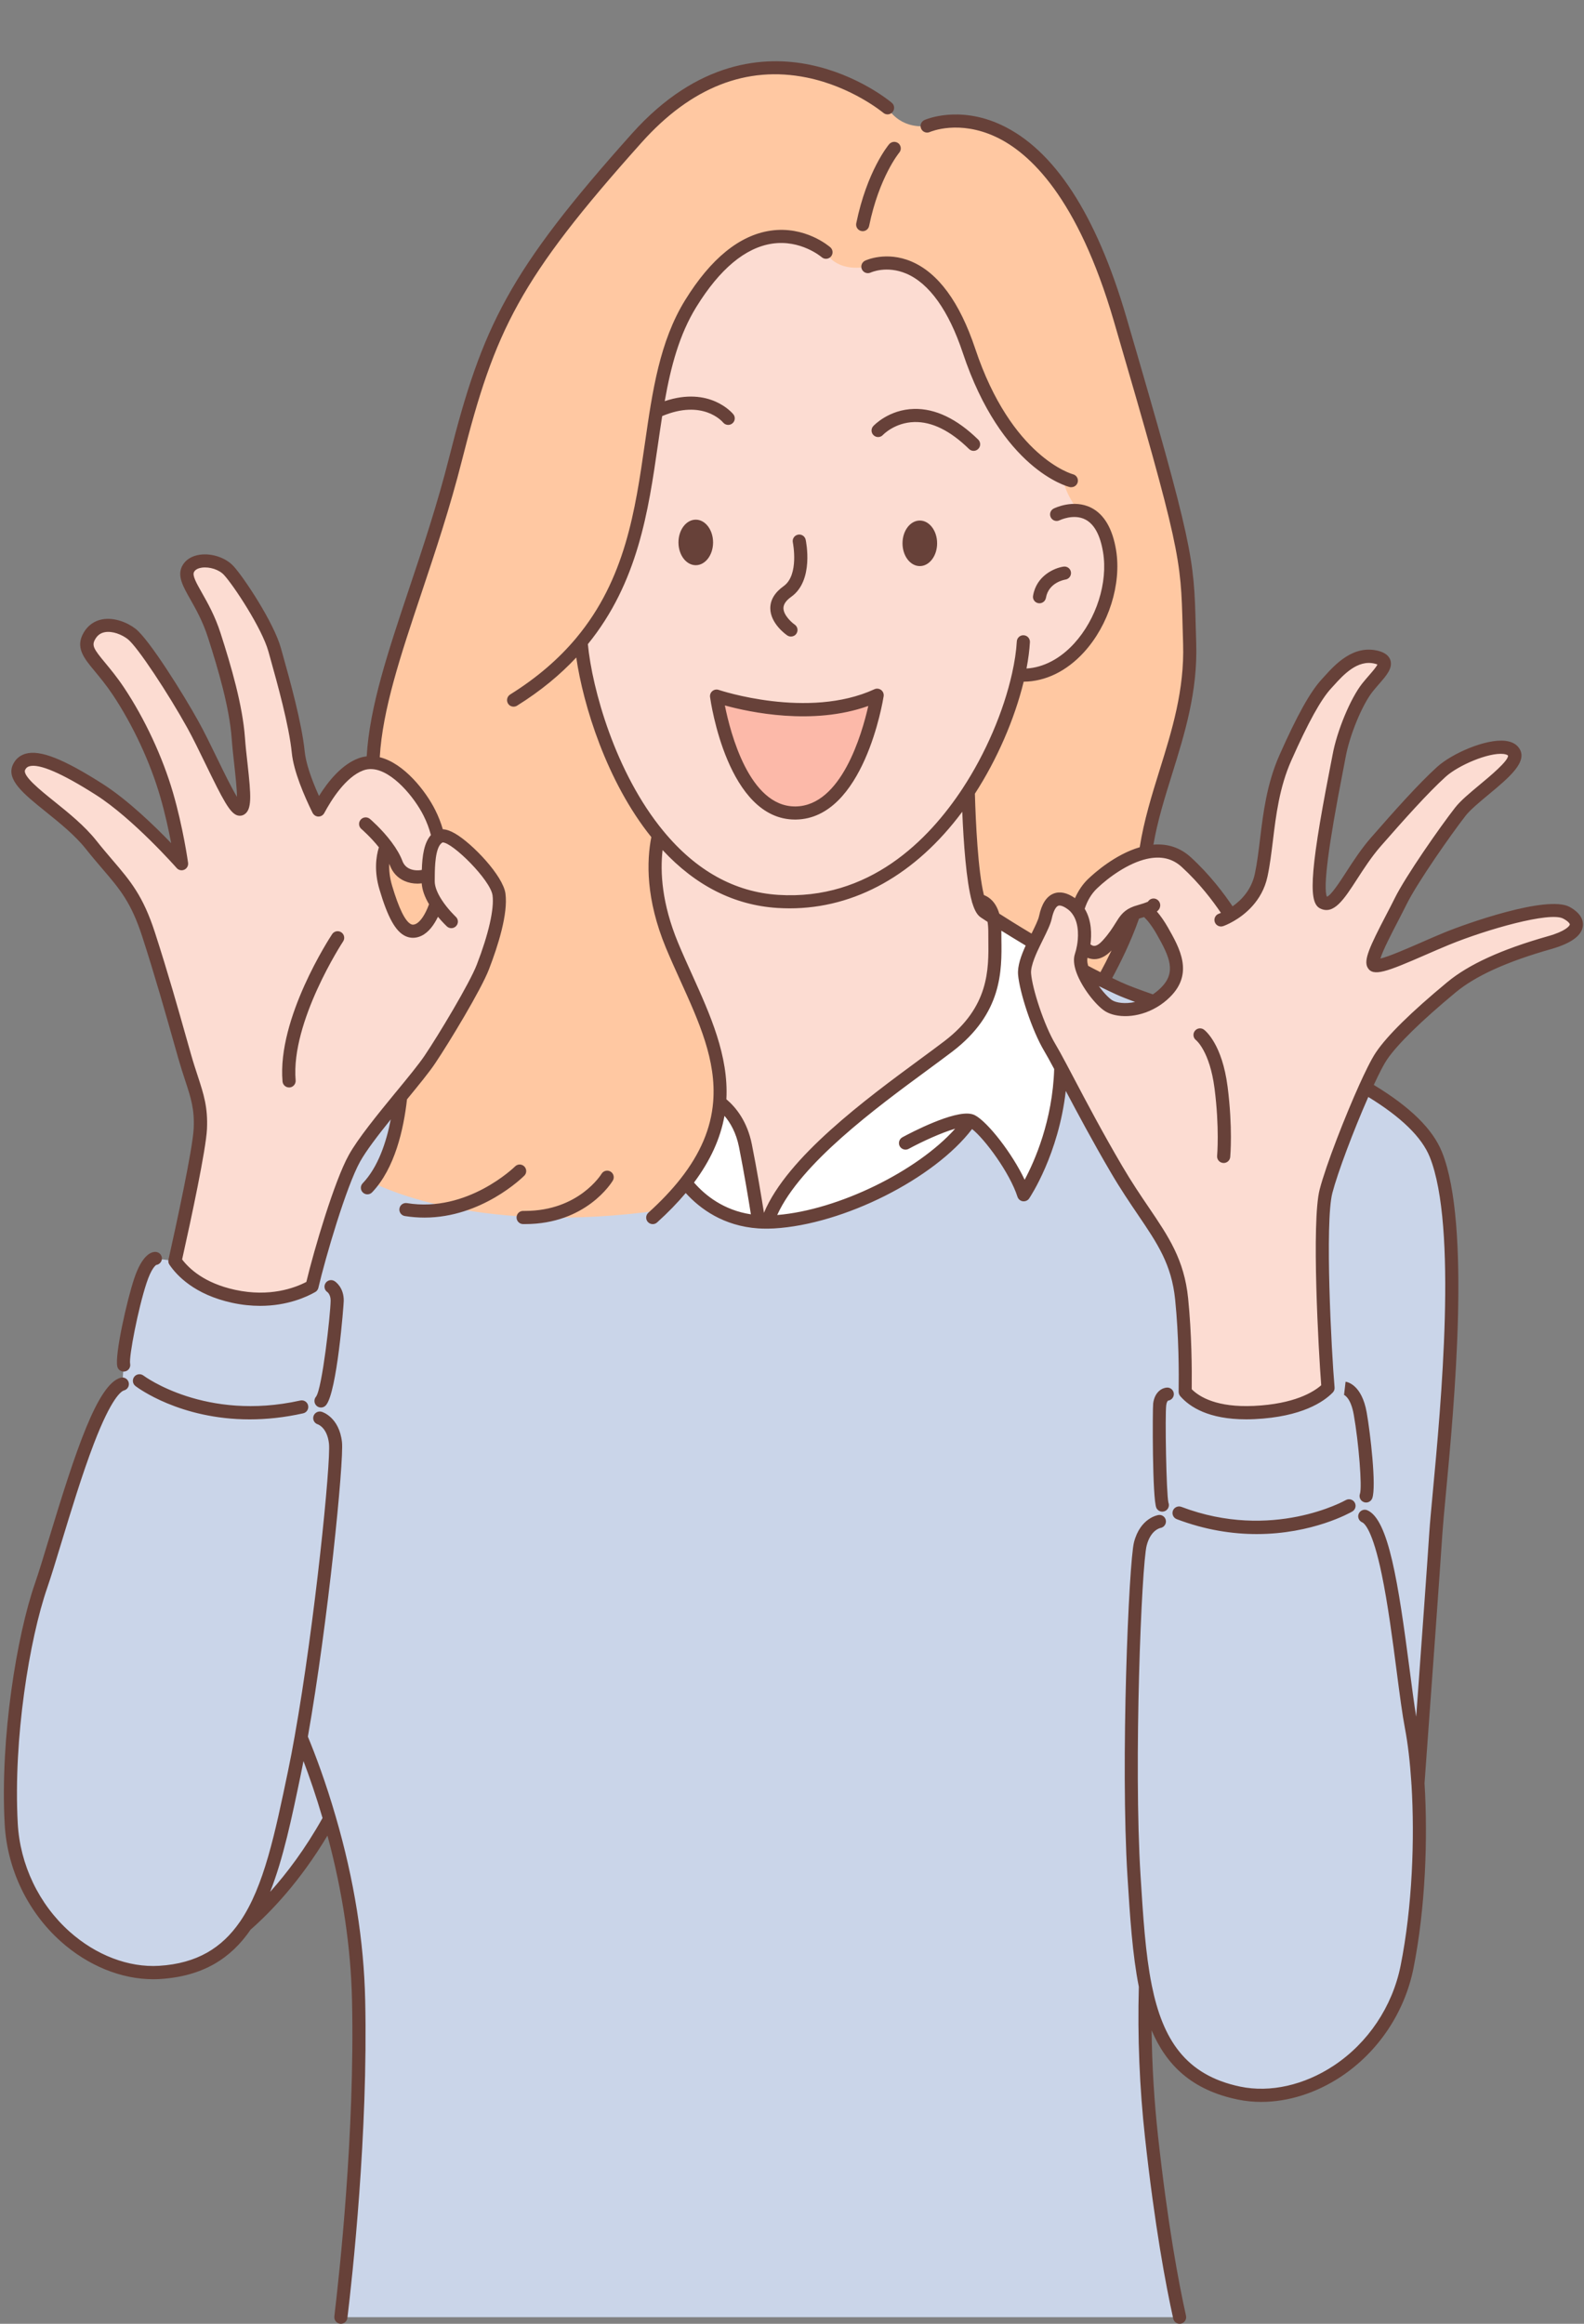 <?xml version="1.0" encoding="UTF-8"?>
<!DOCTYPE svg PUBLIC '-//W3C//DTD SVG 1.0//EN'
          'http://www.w3.org/TR/2001/REC-SVG-20010904/DTD/svg10.dtd'>
<svg height="4765.5" preserveAspectRatio="xMidYMid meet" version="1.0" viewBox="-8.1 -125.5 3250.1 4765.5" width="3250.1" xmlns="http://www.w3.org/2000/svg" xmlns:xlink="http://www.w3.org/1999/xlink" zoomAndPan="magnify"
><rect x="-8.1" y="-125.5" width="3250.1" height="4765.5" fill="#808080" stroke="none"/><g id="change1_1"
  ><path d="M1791.6,1300.3c0,0-37.7,239.7-167,241.5c-129.3,1.8-162.5-239.7-162.5-239.7S1648.9,1365.8,1791.6,1300.3z" fill="#FCB9A9"
  /></g
  ><g id="change2_1"
  ><path d="M870.6,1668.8c-0.1,4.4-0.1,8.7-0.1,13c0,15.4,7.5,31.6,16.6,45.5c-6.1,18.3-17.9,45.5-36.4,54.2 c-28.7,13.5-48.5-23.3-67.3-87.1c-11.4-38.4-5.4-67.6,1-84.8c8.3,11.1,15.9,23.3,20.5,35.5C815.9,1673.9,848.8,1677.5,870.6,1668.8z M2264.3,1812.9c-22.2,24.4-39.2,14.8-49.2,3.3c-1.2,6.9-2.9,13.3-4.7,18.7c-2.6,7.9-1.1,18.4,3,29.7c14,7.4,28,14.7,41.9,21.5 c15.5-27.5,43.7-81.1,63.1-138.1C2295,1758.6,2296.8,1777.1,2264.3,1812.9z M2432.6,1194.3c-5.4-175.1,5.4-158.9-142.7-665.3 S1894,133.1,1894,133.1c-59.3,5.4-80.8-37.7-80.8-37.7s-261.3-220.9-514.4,61.9S994.4,547.9,927.1,814.5 c-63.1,249.9-164.4,456.3-169.8,624c49.5,3.8,97.6,66.3,116,103.2c8.5,16.9,14.4,34,17.9,50c1.4-1,3-1.8,4.6-2.5 c24.2-9.9,115.3,81.7,120.3,119.4c5.4,40.4-17.9,109.5-33.2,149c-15.2,39.5-79,145.4-108.6,189.4c-12.1,17.9-35,45.8-60,76.2 l-0.1,0.1c-5.7,53-27.4,144.5-65.6,193.1c27.9,14.4,232.5,110.2,596.1,59.3c20-19.2,39.6-57.3,54.1-75.8 c45.4-57.8,65.6-112.4,69.9-165c9-111.8-53.5-215-97.9-322.1c-41.6-100.5-38.5-177.4-27.8-225.3c-104-125.9-151.3-306.6-158.6-395.9 c183.3-219.2,107.7-505.3,225.1-694.9c140.1-226.2,275.2-100.1,275.2-100.1s17.9,44.9,86.2,32.8c0,0,131.5-70,209.6,164.3 c61.5,184.4,151.6,243,189.2,259.9c0,25.7,24.6,60.9,29.6,67.7c25.3,2.9,59.1,21.4,69.4,83.6c18.8,114.6-70.6,262.4-186.9,253.9 c-16,71.3-50.4,159.5-103.1,239.8c1.7,63.1,6.7,173.7,21.1,222.8c3,0.2,23.3,2.7,30.9,35.6c19.7,12.7,49.2,31.1,83.4,51.4 c10-20.7,20.5-40.1,23.1-52.4c5.4-25.6,18.9-52.5,53.4-27.8c5.1,3.6,9.3,7.9,12.7,12.6c4.5-16.3,13.2-37,30.4-53.4 c20.5-19.7,63.6-53.9,108.7-64.2C2361.9,1481.4,2437.6,1356.3,2432.6,1194.3z" fill="#FFC8A2"
  /></g
  ><g id="change3_1"
  ><path d="M1521.4,2224.1c12.1,60.7,22.7,126.8,27.3,156.1c-74.7-5.1-122.4-45.4-150-80.2 c45.4-57.8,65.6-112.4,69.9-165C1487.1,2149.1,1511.8,2176.1,1521.4,2224.1z M2146.2,2023.4c-24.2-40.4-49.3-117.6-52-151.3 c-1.4-17.6,8.7-41.4,19.6-63.8c-34.3-20.4-63.7-38.8-83.4-51.4c1.7,7.6,2.8,16.9,2.8,28.2c0,63.7,10.8,154.4-95.1,235.2 c-104.2,79.5-327.3,226.6-371.4,360.4c4,0,8.1-0.2,12.3-0.4c144.3-8.2,333.5-106.3,403.5-208c1.5,0.3,2.9,0.8,4.1,1.5 c26.9,14.4,88,95.2,105.9,150.8c0,0,72.5-107.3,76.2-260.9C2159.7,2047.2,2152.3,2033.6,2146.2,2023.4z" fill="#FFF"
  /></g
  ><g id="change4_1"
  ><path d="M2268.3,1004.9c-10.2-62.2-38.9-80.2-64.2-83.1c-5-6.7-30.1-41.7-30.1-67.4 c-37.6-16.9-132.5-76.2-193.9-260.6c-78.1-234.3-207.4-172.4-207.4-172.4c-68.2,12.1-86.2-29.6-86.2-29.6s-137.4-121.2-277.4,105 c-117.4,189.6-41.8,475.6-225.1,694.9c7.3,89.4,54.6,270,158.6,395.9c-10.6,47.9-13.7,124.9,27.8,225.3 c44.4,107.1,107,210.3,97.9,322.1c18.6,14.1,43.3,41.2,52.9,89.1c12.1,60.7,22.7,126.8,27.3,156.1c5.8,0.4,11.8,0.5,17.9,0.5 c44.1-133.8,267.2-281,371.4-360.4c105.9-80.8,95.1-171.5,95.1-235.2c0-11.3-1.1-20.6-2.8-28.2c-7.9-5.1-14.3-9.2-18.7-12.2 c-4.7-3.1-8.7-11.4-12.2-23.4c-14.3-49.1-19.3-159.7-21.1-222.8c52.7-80.3,87.1-168.4,103.1-239.8 C2197.8,1267.3,2287.1,1119.4,2268.3,1004.9z M1791.6,1300.3c0,0-37.7,239.7-167,241.5c-129.3,1.8-162.5-239.7-162.5-239.7 S1648.9,1365.8,1791.6,1300.3z M895.7,1589.3c-1.6,0.6-3.2,1.5-4.6,2.5c-3.5-16.1-9.4-33.2-17.9-50c-18.4-36.9-66.5-99.4-116-103.2 c-8.3-0.6-16.7,0.4-25,3.5c-39.6,14.9-71.2,64.4-86.9,93.7c-17-34.5-37.8-82.7-41.4-118.8c-6.3-62.8-35-161.6-48.5-210.1 c-13.5-48.5-72.7-139.1-94.3-162.5c-21.5-23.4-70.9-27.8-83.5-2.7c-12.6,25.1,29.6,60.1,53.9,135.5s44.9,149,49.4,211 c4.5,61.9,18.9,137.4,4.5,145.4c-14.4,8.1-61.9-108.6-97.9-173.3c-35.9-64.6-102.3-167.8-125.7-185.8c-23.3-17.9-66.4-29.6-86.2,3.6 c-19.8,33.2,16.2,49.4,59.3,114c43.1,64.6,78.4,142,98.7,211.9c20.7,70.9,30.5,141.8,30.5,141.8s-89.8-102.3-168.8-152.6 c-79-50.3-146.4-82.6-164.3-45.8c-18,36.8,91.6,88.9,147.2,158.9c55.6,70,88,90.7,118.5,184.9c30.5,94.3,54.8,182.3,73.6,248.7 c18.9,66.4,35,91.6,32.3,149c-2,43.1-35.5,197.3-52,271.3c14.7,21.7,48.8,56.9,120.2,72.5c80.7,17.6,137.8-7.2,160.9-20.5v-0.1 c14.9-64.1,57.9-210.1,86.9-262.3c18.1-32.5,58.9-82.3,95.3-126.6l0.1-0.1c25-30.4,47.9-58.3,60-76.2 c29.6-44,93.4-149.9,108.6-189.4c15.3-39.5,38.6-108.6,33.2-149C1010.9,1671,919.9,1579.5,895.7,1589.3z M850.7,1781.5 c-28.7,13.5-48.5-23.3-67.3-87.1c-11.4-38.4-5.4-67.6,1-84.8c8.3,11.1,15.9,23.3,20.5,35.5c10.9,28.9,43.8,32.5,65.7,23.8 c-0.1,4.4-0.1,8.7-0.1,13c0,15.4,7.5,31.6,16.6,45.5C881,1745.6,869.2,1772.8,850.7,1781.5z M3205.6,1746.4 c-36.4-19.5-181.8,26.9-245.7,53.2c-64,26.2-142.7,65.9-150.2,52.5c-7.4-13.5,33.7-84.1,55.9-129.3 c22.2-45.1,93.6-146.7,122.5-183.8c29-37.1,128-95.6,109.1-122.5s-112.5,8.8-148.1,41.1c-35.7,32.3-83.5,85.5-134.7,144 c-51.2,58.6-80.2,137.4-107.7,123.9c-27.6-13.5,24-252.5,32.5-300c8.5-47.6,35.9-112.7,58.3-141c22.5-28.3,53.9-53,18.9-61.9 c-47.4-12.2-82.6,32.3-103.3,54.8c-20.6,22.4-46.2,66.4-83.9,151.3c-37.7,84.8-35,172.4-49.8,241.1c-9.7,44.9-41.7,70.2-62.9,82.3 c-15-23.8-46.2-68.5-90.7-109.2c-25.2-23.1-54.9-26.3-83.9-19.8c-45.1,10.3-88.2,44.5-108.7,64.2c-17.2,16.5-25.9,37.2-30.4,53.4 c-3.4-4.7-7.6-9-12.7-12.6c-34.6-24.7-48,2.3-53.4,27.8c-2.6,12.3-13.1,31.7-23.1,52.4c-10.8,22.4-21,46.3-19.6,63.8 c2.7,33.7,27.8,110.9,52,151.3c6.1,10.2,13.5,23.8,22.3,40.3c26.2,49.1,64.3,123.6,114.6,209.3c67.3,114.5,122.5,158.9,133.3,265.3 c7.7,76.1,7.8,153,7.3,190.5v0.1c16.8,19.1,55.9,46.4,141.5,42.4c94.5-4.4,136-34.5,151.6-50.5c-6.4-72.6-20.4-340.7-4.1-403.3 c12.3-47.1,49.9-144.8,80.6-212.7c13.1-29.1,25-52.8,33.1-64.7c26.9-39.8,88.2-94.9,143.4-140.7s142-74.8,201.3-91.6 C3230.5,1790.9,3242,1765.9,3205.6,1746.4z M2383.2,1909.8c-7.6,7.6-15.8,13.8-24.2,18.7c-35.6,21.1-74.2,19.7-92.1,8.7 c-15.8-9.7-43-43.8-53.5-72.7c-4.1-11.3-5.7-21.8-3-29.7c1.8-5.4,3.4-11.8,4.7-18.7c10,11.5,26.9,21.1,49.2-3.3 c32.5-35.8,30.7-54.2,54.1-64.9c3.1-1.5,6.5-2.7,10.6-3.8c5.5-1.6,10-3,13.7-4.2c8.3,6.7,20.5,19.4,34.4,43.7 C2403,1829.5,2423.6,1869.9,2383.2,1909.8z" fill="#FCDCD2"
  /></g
  ><g id="change5_1"
  ><path d="M2213.5,1864.6c14,7.4,28,14.7,41.9,21.5c10.5,5.2,20.8,10.1,31,14.8c16.7,7.7,41.9,16.9,72.8,27.6 c-35.6,21.1-74.2,19.7-92.1,8.7C2251.2,1927.5,2224,1893.4,2213.5,1864.6z M2901.2,3532.1c0.1-0.1,0.1-0.1,0-0.2 c10.6-145.1,31.6-432.1,36.8-514.2c7.2-111.3,70-601.5,0-775.7c-20.4-50.7-74.9-96.6-144.7-137.3c-30.7,67.9-68.4,165.6-80.6,212.7 c-16.3,62.6-2.3,330.7,4.1,403.3c-15.6,16.1-57,46.1-151.6,50.5c-85.6,4-124.8-23.3-141.5-42.4v-0.1c0.5-37.5,0.4-114.4-7.3-190.5 c-10.8-106.4-66-150.8-133.3-265.3c-50.4-85.6-88.4-160.2-114.6-209.3c-3.7,153.6-76.2,260.9-76.2,260.9 c-17.9-55.6-79-136.4-105.9-150.8c-1.2-0.6-2.6-1.1-4.1-1.5c-70,101.7-259.3,199.7-403.5,208c-4.2,0.2-8.2,0.4-12.3,0.4 c-6.1,0.1-12.1-0.1-17.9-0.5c-74.7-5.1-122.4-45.4-150-80.2c-14.5,18.5-31.6,37.3-51.7,56.6c-363.6,51-563.7-43.1-591.6-57.5 c38.2-48.5,53-122.5,58.7-175.6c-36.4,44.3-77.2,94.2-95.3,126.6c-29,52.2-72,198.2-86.9,262.3v0.1c-23.1,13.3-80.2,38.1-160.9,20.5 c-71.4-15.6-105.5-50.9-120.2-72.5l-40.1-5c0,0-15.2-1.3-30.9,46.1c-15.7,47.4-38.1,152.7-34.1,172.4l-2.6,39.2 c-56.6,15.4-132,313.4-166.6,413.2c-34.2,98.5-71.3,305.4-61.4,488.2c9.9,182.8,163.4,313.8,304.3,305.1 c83.5-5.2,137.7-40.1,176.1-96.3l0.1-0.1c46.6-40.5,112.7-110.3,172.8-218.8c29.5,101.7,56.4,231.4,59.5,372.1 c6,271.9-26,564.1-36.4,650h1720.8c-14.4-64.7-37.5-185.7-57.7-369.9c-13-118.7-15-224.5-12.6-308.6 c23,113.8,71.5,193.8,192.1,218.8c138.3,28.8,308.9-79,344.7-258.6c25.3-126.3,29.2-267.7,22.4-376c0.1-0.1,0-0.1,0-0.1 C2901.3,3532.1,2901.3,3532.1,2901.2,3532.1z" fill="#CAD5E9"
  /></g
  ><g id="change6_1"
  ><path d="M2187,873.4c-5.7-1.4-140.1-36.8-219.7-275.5c-28.7-86.2-68.8-142.4-115.9-162.3 c-40.6-17.2-72.6-2.3-72.9-2.2c-6.7,3.2-14.8,0.4-18-6.3s-0.4-14.7,6.3-18c1.7-0.8,43.4-20.2,95,1.6c55.2,23.4,99.2,83.5,131,178.6 c74.4,223.2,199.3,257.5,200.6,257.8c7.2,1.8,11.6,9.1,9.8,16.3c-1.5,6.1-7,10.2-13,10.2C2189.2,873.8,2188.1,873.7,2187,873.4z M1816.3,170.2c-1.9,2.2-45.5,55-67.5,162.2c-1.5,7.3,3.2,14.4,10.5,15.9c0.9,0.2,1.8,0.3,2.7,0.3c6.3,0,11.9-4.4,13.2-10.8 c20.4-99.6,61.1-149.5,61.8-150.3c4.8-5.7,4-14.2-1.6-19C1829.6,163.8,1821.1,164.6,1816.3,170.2z M1989.6,799.1 c3.5,0,7-1.4,9.6-4.1c5.2-5.3,5.1-13.8-0.2-19c-43.8-42.8-88.1-63.9-131.6-62.9c-51.6,1.2-82.3,33.7-83.6,35.1 c-5.1,5.4-4.8,14,0.7,19c5.5,5.1,14,4.7,19-0.7c0.2-0.3,24.2-25.5,64.5-26.5c36.1-0.9,73.7,17.7,112.2,55.3 C1982.8,797.8,1986.2,799.1,1989.6,799.1z M1599.8,1076.5c-18.2,13-27.4,28.3-27.4,45.4c0.2,30.8,31.1,53.2,34.7,55.6 c2.3,1.6,5,2.4,7.7,2.4c4.3,0,8.5-2,11.1-5.8c4.2-6.1,2.7-14.5-3.4-18.7c-6-4.1-23-19.2-23.1-33.7c0-7.9,5.3-15.7,16-23.3 c47.1-33.5,30.3-113.7,29.6-117.1c-1.6-7.3-8.7-11.9-16-10.3c-7.3,1.6-11.9,8.7-10.3,16C1618.8,987.7,1632,1053.6,1599.8,1076.5z M1448.8,1303.9c-0.6-4.6,1.2-9.3,4.8-12.2c3.6-3,8.5-3.9,12.9-2.4c1.8,0.6,183.4,61.2,319.5-1.3c4.5-2.1,9.8-1.5,13.8,1.5 c4,3,5.9,7.9,5.2,12.8c-1.6,10.2-41.1,250.9-180.1,252.9c-0.6,0-1.1,0-1.7,0C1485,1555.2,1450.2,1314.2,1448.8,1303.9z M1479.2,1321.2c11.3,56.5,50.2,207.1,144,207.1c0.4,0,0.8,0,1.2,0c93.5-1.3,135.8-147.4,149.1-206.1 C1659.7,1363,1529.8,1335.1,1479.2,1321.2z M2122.4,1111.5c0.8,0.1,1.5,0.2,2.3,0.2c6.4,0,12.1-4.6,13.3-11.2 c5.4-31.6,38.3-37.2,39.9-37.4c7.3-1.1,12.4-7.9,11.4-15.2c-1-7.4-7.8-12.5-15.2-11.4c-18.6,2.7-55.6,18.5-62.5,59.6 C2110.2,1103.3,2115.1,1110.3,2122.4,1111.5z M1067.7,2266.6c-5.3-5.3-13.8-5.3-19,0c-1,1-97.5,95.4-221.8,75.2 c-7.4-1.2-14.3,3.8-15.4,11.1c-1.2,7.3,3.8,14.3,11.1,15.4c13.8,2.2,27.2,3.2,40.2,3.2c117.4,0,201-82.1,204.9-86 C1072.9,2280.4,1072.9,2271.9,1067.7,2266.6z M1244.6,2277.1c-6.4-3.8-14.7-1.7-18.5,4.7c-0.5,0.8-46.6,76-157,76 c-1.2,0-2.4,0-3.6,0c-7.5-0.2-13.6,5.8-13.7,13.3c-0.1,7.4,5.8,13.6,13.3,13.7c1.4,0,2.7,0,4.1,0c125.4,0,177.9-85.5,180.1-89.2 C1253.1,2289.2,1251,2280.9,1244.6,2277.1z M2462.3,1986.1c-6-4.5-14.4-3.3-18.9,2.7c-4.5,5.9-3.3,14.4,2.7,18.9 c0.3,0.2,28,22.9,37.8,98.7c10.4,80.8,5.4,137.9,5.3,138.4c-0.7,7.4,4.8,14,12.2,14.6c0.4,0,0.8,0.1,1.3,0.1 c6.9,0,12.7-5.2,13.4-12.2c0.2-2.4,5.4-60.4-5.4-144.4C2499.5,2016.3,2466,1989,2462.3,1986.1z M3239.7,1773.3 c-2.1,19.8-23.9,35.7-64.7,47.4c-91.1,25.8-155.3,54.9-196.4,89c-70.9,58.8-119.6,106.5-140.9,137.9c-6.3,9.2-15.7,27.4-27,51.8 c75,45.4,120.9,90.5,139.9,137.6c59.9,148.9,24.9,521.6,8,700.8c-3.3,35.2-5.9,62.9-7.1,80.8c-5,77.1-23.3,329.2-36.7,512.9 c7,112.5,2,255.8-22.7,379.5c-18.1,90.6-72.4,171.6-148.8,222.2c-51.2,33.9-108.7,51.8-163.6,51.8c-16.4,0-32.6-1.6-48.3-4.9 c-93.6-19.4-145.9-69.9-176.6-141.9c0.9,72.4,5.3,145,13.2,217c19.8,180.1,42.1,299.8,57.4,368.4c1.6,7.3-3,14.5-10.2,16.1 c-1,0.2-2,0.3-2.9,0.3c-6.2,0-11.7-4.3-13.1-10.5c-15.4-69.3-38-190-57.9-371.4c-11.3-102.6-15.5-206.6-12.7-309.2 c-13.2-66.4-18.1-143.2-23.3-226.3c-14.6-233,2.7-643.8,13.4-685.4c12.9-49.9,48.7-55.5,50.2-55.8c7.4-1.1,14.2,4.1,15.2,11.4 c1,7.3-4,14-11.2,15.2c-1.3,0.3-20.1,4.6-28.2,35.9c-10.5,40.6-27,445.9-12.6,676.8c5.3,84.3,10,159.9,22.8,223.8 c0.2,0.7,0.3,1.4,0.4,2.1c22.2,109.2,68.3,183.6,181.6,207.1c61.2,12.7,131-3,191.5-43c70.5-46.6,120.5-121.3,137.3-205 c24.2-120.9,29.1-260.8,22.4-370.7c-0.2-0.9-0.3-1.9-0.3-2.8c0,0,0-0.1,0-0.1c0-0.3,0-0.8,0-1.1c0-0.1,0-0.1,0-0.2 c-2.8-43.1-7.3-81.4-13.2-112c-5.3-27.7-10.7-68.4-16.8-115.6c-8.5-65.4-18.2-139.5-30.8-200c-18.9-91.2-35.5-104.8-40.2-106.8 c-6.8-3-10-10.9-7-17.7c3-6.8,10.9-10,17.7-7c43.4,18.8,63.4,147.8,86.9,328.1c4.8,36.9,9.1,69.7,13.3,95.2 c11.3-155.7,23.1-318.8,26.9-378.1c1.2-18.3,3.8-46.2,7.1-81.6c16.6-177,51.2-545.3-6.2-688.2c-16.3-40.5-58.7-81.8-126.1-123 c-30.8,69.9-62.9,155.4-73.7,196.8c-15.7,60.3-1.9,326.3,4.5,398.7c0,0.2,0,0.3,0,0.5c0,0.5,0,1,0,1.5c0,0.4,0,0.8-0.1,1.2 c-0.1,0.4-0.2,0.9-0.3,1.3c-0.1,0.4-0.2,0.8-0.3,1.2c-0.1,0.4-0.3,0.8-0.5,1.2c-0.2,0.4-0.4,0.8-0.6,1.2c-0.2,0.4-0.5,0.7-0.7,1 c-0.3,0.4-0.6,0.8-0.9,1.1c-0.1,0.1-0.2,0.3-0.3,0.4c-17.9,18.4-62.6,50-160.6,54.6c-6,0.3-11.8,0.4-17.3,0.4 c-76.7,0-115.6-25.3-134.9-47.4c-0.2-0.3-0.4-0.5-0.6-0.8c-0.2-0.3-0.4-0.6-0.6-0.9c-0.3-0.4-0.5-0.8-0.7-1.2 c-0.2-0.3-0.3-0.7-0.5-1c-0.2-0.5-0.3-0.9-0.4-1.4c-0.1-0.3-0.2-0.6-0.3-1c-0.2-0.8-0.3-1.7-0.3-2.6v-0.1 c0.6-38.7,0.4-114.4-7.2-189.2c-7.3-72.1-36.2-114.8-76.3-173.9c-16.6-24.5-35.5-52.3-55.2-85.9c-37.8-64.3-69.1-123.2-92.9-168.1 c-14.8,129.7-72.4,216.4-75.1,220.5c-2.5,3.7-6.7,5.9-11.2,5.9c-0.6,0-1.3,0-1.9-0.1c-5.1-0.7-9.3-4.3-10.9-9.2 c-16-49.6-67.2-118.6-93.2-138.9c-77.5,101.7-263.4,195.7-406.7,203.9c-4.4,0.2-8.5,0.3-12.7,0.4c-0.1,0-0.3,0-0.4,0 c-0.1,0-0.2,0-0.3,0c-0.7,0-1.3,0-2,0c-5.5,0-11.1-0.2-16.5-0.5c-71.2-4.9-119.1-39.8-148.9-72.6c-16.8,20-36.5,40.2-58.7,60.3 c-2.6,2.3-5.8,3.5-9,3.5c-3.7,0-7.3-1.5-10-4.4c-5-5.5-4.5-14,1-19c25.8-23.3,48-46.7,66-69.6c40.7-51.7,62.6-103.4,67-157.8 c6.9-85-29.2-164.5-67.4-248.7c-9.9-21.9-20.2-44.6-29.6-67.2c-41.4-100-39.6-177.7-29.9-227c-91.7-113.9-139.9-271.2-154-368.3 c-32.8,35.1-72.6,68.3-121.5,98.8c-2.2,1.4-4.7,2-7.1,2c-4.5,0-8.9-2.2-11.4-6.3c-3.9-6.3-2-14.6,4.3-18.6 c56.4-35.2,100.2-73.8,134.7-114.8c0.4-0.6,0.8-1.1,1.3-1.6c100.3-120.3,120.7-261.2,140.5-398.6c15.5-107.6,30.2-209.1,82.7-294 c52.6-85,111.4-132.8,174.8-142.2c71.4-10.6,120.9,32.3,123,34.1c5.6,4.9,6.1,13.4,1.2,19c-4.9,5.6-13.4,6.1-19,1.2 c-0.6-0.5-42.9-36.5-101.7-27.7c-55,8.3-107.3,51.9-155.4,129.7c-35,56.6-52.4,122.5-64.9,193.3c92.2-31,138.6,24.3,140.7,26.8 c4.7,5.8,3.8,14.3-2,18.9c-2.5,2-5.5,3-8.5,3c-3.9,0-7.8-1.7-10.5-5c-1.6-2-41.6-48.1-124.9-13.1c-3.1,19.6-6,39.6-8.9,59.7 c-19.4,134.2-40.7,281.5-143.6,408c8.6,90.8,56.1,263.7,155.1,383.5c66.9,81.1,146.2,125,235.6,130.7 c186.3,11.8,308.5-112.2,378.3-218.4c0,0,0,0,0,0c0-0.1,0.1-0.1,0.1-0.2c46.8-71.2,83.7-157,101.2-235.3c5.4-24.1,8.7-46.2,9.8-65.8 c0.4-7.4,6.7-13.2,14.2-12.7c7.4,0.4,13.1,6.7,12.7,14.2c-0.9,16.5-3.3,34.6-7,54c34.8-2.1,69.1-20,97.7-51.3 c45.7-50,69.6-125.1,59.4-187.1c-5.8-35.1-18-57.7-36.4-67.2c-24.1-12.4-52.6,1.5-52.9,1.6c-6.7,3.3-14.7,0.6-18-6 c-3.3-6.6-0.7-14.7,5.9-18c1.6-0.8,40.7-20.1,77.1-1.7c26.5,13.5,43.7,42.7,51,86.9c11.4,69.6-15.1,153.9-66.1,209.6 c-35.5,38.8-79,59.9-123.5,60.2c-18.8,77-54.8,159.9-100.1,229.7c1.7,59.1,6.3,158.1,18.5,207.9c10,3.7,24.2,13.3,31.5,38.1 c13.7,8.8,36.9,23.4,66.2,40.9c7.1-14.5,13.9-28.1,15.5-36.1c5.2-24.8,15.3-40.3,29.9-46c12.9-5,27.7-1.8,43.8,9.4 c6.7-15.2,15.7-28.5,26.7-39.1c12.5-12,55.6-50.6,106.1-65.3c8.5-54.3,24.8-106.9,40.7-157.9c25.2-80.8,51.3-164.3,48.3-259.6 c-0.4-12.5-0.7-24-1-34.8c-3.7-140.4-4.2-158.5-141.2-627c-74-253.1-172.5-345-242.1-377.5c-75.5-35.3-133.1-10.9-135.5-9.9 c-6.8,3-14.7-0.1-17.7-6.9c-3-6.8,0-14.7,6.8-17.7c2.8-1.3,70.3-30.4,156.9,9.7c108.9,50.4,195.5,183.2,257.4,394.7 c138.1,471.9,138.6,493.5,142.3,633.9c0.3,10.8,0.6,22.3,1,34.7c3.1,99.8-23.7,185.5-49.5,268.4c-15.3,49.1-29.9,95.9-38.3,144.6 c29.6-2.4,55.3,6.3,76.8,25.9c39.5,36.2,68.6,75.3,85.6,100.6c18.7-13.2,38.7-34.2,45.7-66.6c4.7-21.9,7.6-46,10.7-71.5 c6.4-53.1,13.8-113.3,39.9-172.2c36.3-81.8,63-129.5,86.3-154.9c1.6-1.7,3.3-3.6,5-5.5c22.4-24.8,59.9-66.4,111.5-53.2 c13.5,3.5,21.9,10,24.8,19.3c5,16.2-8.3,31.5-23.8,49.2c-4.2,4.9-8.6,9.9-12.6,14.9c-21.7,27.3-47.6,90.3-55.6,135 c-1.2,6.5-3.2,16.7-5.6,29.3c-29.6,151.3-40.7,237.5-32.8,256.4c7.9-1.4,28.3-32.9,39.6-50.4c14.4-22.3,30.8-47.6,50.7-70.4 c48.4-55.4,98.3-111.3,135.8-145.2c30.8-27.9,100.1-58.1,139.9-53.6c12.9,1.5,22.5,6.4,28.3,14.8c19.3,27.5-20.4,60.4-62.4,95.3 c-18.5,15.4-37.7,31.3-47.1,43.3c-29.5,37.8-99.5,137.8-121,181.4c-5.2,10.5-11.2,22-17.5,34.3c-12.2,23.4-31.3,60.1-36.5,77.4 c17.3-4,54.6-20.3,83.1-32.7c15.9-7,32.4-14.2,48-20.6c42.5-17.5,210.7-77.6,257.2-52.6C3236.9,1747.9,3240.8,1763,3239.7,1773.3z M2246.6,1896.8c9.9,13.7,20.7,24.8,27.4,29c8.4,5.2,26.3,8,46.9,3.5c-15.2-5.6-29.5-11.2-40.3-16.2c-10.1-4.6-20.6-9.7-31.3-15 C2248.4,1897.7,2247.5,1897.2,2246.6,1896.8z M2373.8,1900.3c32.2-31.9,18.3-62.8-8.5-109.9c-10.2-17.8-19.1-28.7-25.9-35.2 c-2.1,0.7-4.4,1.3-6.8,2c-1.3,0.4-2.4,0.7-3.6,1.1c-16.9,48.2-39.6,93.4-55.1,121.9c6.1,2.9,12.1,5.8,18,8.5 c16.3,7.5,41.7,16.7,65.5,25C2363.2,1909.8,2368.7,1905.3,2373.8,1900.3z M2272.6,1823.6c-11.4,11.8-23.2,17.9-35.3,17.9 c-0.1,0-0.3,0-0.4,0c-4.6-0.1-9.1-1-13.5-2.8c-0.1,0.2-0.1,0.3-0.1,0.5c-0.6,1.7-1.4,6.5,1.3,16c8.6,4.6,17.1,8.9,25.2,13 C2256.4,1856.2,2264.3,1840.9,2272.6,1823.6z M1482.3,2128.8c19.7,16.6,42.9,45.4,52.3,92.6c10.5,52.4,19.7,108,24.8,140.3 c47.7-114.4,210.3-234,319.4-314.3c18.6-13.7,36.2-26.6,51-37.9c91.8-70.1,90.8-146.6,90-208.1c-0.1-5.6-0.1-11.1-0.1-16.4 c0-7.3-0.5-14-1.5-20c-5.7-3.7-10.5-6.8-14-9.2c-7.1-4.8-12.4-13.8-17.1-29c-0.6-1.2-0.9-2.5-1.1-3.8 c-11.6-41.7-17.1-121.9-19.7-183.8c-95.7,128.7-219.6,198.1-354.1,198.1c-8.3,0-16.7-0.3-25.1-0.8c-88.8-5.6-167.9-45.7-235.7-118.8 c-5.2,45.4-1.5,109.8,31.7,190c9.2,22.2,19.4,44.6,29.2,66.3C1449.1,1955.5,1487.1,2039.6,1482.3,2128.8z M1532.6,2364.8 c-5.1-32.2-14.2-86.8-24.4-138.1c-5.8-29-17.6-49.6-29.8-63.9c-8.5,47-29.1,92-62.5,136.8 C1439.5,2326.7,1477.2,2356.3,1532.6,2364.8z M2154.9,2066.8c-9.1-17.1-15.3-28.2-20.2-36.5c-25.7-42.8-51.1-122.2-53.9-157.1 c-1.4-17.7,6.1-38.7,15.6-59.6c-19.5-11.7-36.5-22.2-49.9-30.5c0,0.7,0,1.3,0,2c0,5.2,0.1,10.5,0.1,16c0.9,64,2,151.6-100.6,229.9 c-15,11.4-32.7,24.4-51.4,38.2c-104.9,77.1-260.3,191.5-308,297c125.6-10.3,287.7-90.1,365.1-177c-28,8.1-67.7,26.3-95.4,41.3 c-6.5,3.5-14.7,1.1-18.3-5.4c-3.5-6.5-1.1-14.7,5.4-18.3c17.3-9.4,105.3-55.5,141.3-47.8c0.1,0,0.3,0,0.4,0.1c0.1,0,0.2,0,0.2,0 c2.5,0.5,5.1,1.5,7.4,2.7c26,13.9,76.1,77.9,101.6,132.1C2114.9,2255.6,2151.6,2172.3,2154.9,2066.8z M3212.9,1770.4 c0.1-1.2-2.1-6-13.6-12.1c-27.4-14.7-157,22.1-234.3,53.8c-15.3,6.3-31.7,13.4-47.5,20.3c-80.3,35-108.6,46.1-119.6,26.2 c-8.4-15.2,4.5-43.1,38.3-108c6.3-12.1,12.3-23.5,17.3-33.7c22.2-45.2,93.9-147.6,124-186.1c11.2-14.4,30.6-30.4,51.1-47.5 c19.1-15.8,58.9-48.8,57.5-59.3c-1.1-1.4-4.6-2.7-9.2-3.3c-30.7-3.4-93,23.4-118.8,46.8c-36.4,32.9-85.7,88.2-133.6,142.9 c-18.6,21.4-34.4,45.8-48.3,67.3c-26.6,41.1-47.5,73.5-75.4,59.9c-22-10.7-25-57.8,19.6-285.6c2.4-12.5,4.4-22.4,5.6-28.9 c8.8-49,36.7-116.3,61-147c4.4-5.5,9-10.8,13.4-15.9c6.3-7.2,15.4-17.6,17.7-22.9c-1-0.5-2.6-1.1-5.1-1.7 c-35.8-9.2-65.3,23.5-84.8,45.1c-1.8,2-3.6,4-5.2,5.7c-21,22.8-46.9,69.7-81.5,147.6c-24.6,55.2-31.6,113.3-37.8,164.5 c-3.2,26.1-6.2,50.8-11.2,73.9c-11,51-48.2,79-69.3,91.1c-12,7-20.7,10-21.7,10.3c-7.1,2.4-14.7-1.4-17.1-8.4 c-2.4-7,1.4-14.7,8.4-17.1c0,0,1.6-0.6,4.2-1.7c-16.3-24.2-43.6-60.5-80.3-94.1c-19.3-17.7-42.8-23.1-71.8-16.6 c-37.8,8.6-77.6,37-102.4,60.8c-11.1,10.7-19.5,24.6-25,41.5c14.7,24.1,14.4,53.5,11.8,72.9c2.3,1.8,4.9,3.2,7.7,3.2 c4.9,0,10.8-3.8,17.2-10.8c13.5-14.8,20.7-26.6,26.6-36c8-12.9,15-24.1,31.3-31.7c0.1,0,0.2-0.1,0.3-0.1c0.1,0,0.2-0.1,0.3-0.1 c3.5-1.7,7.7-3.2,12.5-4.5c5.2-1.5,9.5-2.8,13-4c4.7-1.6,7.6-2.8,9.2-3.5c0.2-0.3,0.4-0.6,0.6-1c4.4-6,12.9-7.3,18.8-2.8 c4.2,3.1,6.4,8.4,5.5,13.6c-0.7,4.3-3,7.6-6.7,10.4c7.8,9,15.4,20,22.9,33.1c23.7,41.8,53.3,93.7,4,142.3 c-8.1,8.1-17.2,15-26.8,20.7c-40,23.7-83.6,22.3-105.9,8.6c-18.4-11.3-47.6-47.7-59.2-79.5c-5.5-15.2-6.6-28.2-3.1-38.5 c1.7-5,3.1-10.8,4.2-16.9c2.3-12.6,5.8-44.2-9.7-65.1c-2.7-3.8-5.9-7-9.7-9.7c-8.2-5.9-15.2-8.3-19.1-6.8 c-5.3,2.1-10.2,11.9-13.3,26.4c-2.4,11.4-9.6,26-18,43c-2,4.1-4.1,8.3-6.1,12.5c-5.9,12.1-19.6,40.5-18.3,56.9 c2.5,31.5,26.6,106.2,50.2,145.5c5.5,9.2,12.3,21.5,22.6,40.9c5.1,9.5,10.6,19.9,16.5,31.2c24.2,45.9,57.3,108.7,97.8,177.6 c19.3,32.9,37.9,60.3,54.3,84.5c40.7,60,72.8,107.4,80.8,186.3c7.4,72.8,7.9,146.2,7.4,186.7c15.8,15.8,51.7,37.7,127.4,34.2 c83.1-3.9,122.4-28.4,138.3-42.4c-5.4-68.3-20.3-335.6-3.2-401.4c13.2-50.8,52.6-151.1,81.4-214.9c10-22.1,24-51.6,34.3-66.7 c23-34,72.1-82.3,146-143.5c44-36.5,111.4-67.3,206.2-94.2C3203.5,1784.6,3212.6,1773.5,3212.9,1770.4z M2790.4,2955 c1.5,0.5,3,0.8,4.5,0.8c5.5,0,10.7-3.4,12.7-8.9c8.7-24.4-4.1-134.3-11.5-175.9c-10.2-57.3-40-62.5-43.3-62.9l-3.1,26.7 c0,0-0.3,0-0.9-0.1c0.1,0,14.3,4.3,20.8,41c10.3,57.9,17.4,148.8,12.7,162.1C2779.7,2944.8,2783.4,2952.5,2790.4,2955z M2386.1,2720.1c-8.9,0.5-24.8,7.8-28.1,32.5c-1.4,10.9-1.9,197.3,6.7,214.5c2.4,4.7,7.1,7.4,12.1,7.4c2,0,4.1-0.5,6-1.4 c6.3-3.2,9.1-10.6,6.5-17.1c-4.4-17.8-7.2-180.2-4.5-199.9c0.9-6.6,3-8.9,3.9-9.3c6.9-0.9,12.1-7,11.7-14.1 C2399.9,2725.4,2393.7,2719.6,2386.1,2720.1z M2415.9,2964.7c-7-2.6-14.7,0.9-17.4,7.8c-2.6,7,0.9,14.7,7.8,17.4 c59.6,22.6,115.2,30.6,164.1,30.6c114.3,0,191.7-43.7,196.2-46.3c6.4-3.7,8.6-11.9,4.9-18.4c-3.7-6.4-11.9-8.6-18.4-4.9 C2751.7,2951.7,2602.4,3035.5,2415.9,2964.7z M311.8,2441.9c-7.7-0.7-27.6,3.4-44.8,55.3c-14.5,43.7-39.6,154.3-34.5,179.3 c1.3,6.4,6.9,10.8,13.2,10.8c0.9,0,1.8-0.1,2.7-0.3c7.3-1.5,12-8.6,10.5-15.9c-2.8-13.9,16.5-113.5,33.7-165.5 c9.6-29.1,18-35.8,19.8-37c6.1-0.8,11.1-5.8,11.7-12.2C324.7,2449.1,319.2,2442.6,311.8,2441.9z M641.7,2757.7 c2.5,2.2,5.7,3.3,8.8,3.3c3.8,0,7.5-1.6,10.2-4.7c22.6-26.1,36.4-205.3,36.5-214.3c0.3-27-16.7-38.9-18.7-40.1 c-6.2-4.1-14.6-2.3-18.6,3.9c-4.1,6.2-2.3,14.6,3.9,18.6c0.1,0,6.6,5.1,6.5,17.3c-0.3,28.2-17.3,180.3-29.9,196.9 C635.5,2744.3,636.1,2752.8,641.7,2757.7z M267.3,2698c-4.5,5.9-3.4,14.4,2.5,18.9c4.4,3.4,91.2,68.4,234.4,68.4 c33.6,0,70.3-3.6,109.7-12.4c7.3-1.6,11.8-8.8,10.2-16.1c-1.6-7.3-8.8-11.8-16.1-10.2c-194.6,43.4-320.4-50.1-321.8-51.2 C280.3,2691,271.8,2692.1,267.3,2698z M692.1,1786.4c-6.2-4.1-14.6-2.4-18.7,3.8c-4.6,7-112.9,172.4-101.8,302.1 c0.6,7,6.5,12.3,13.4,12.3c0.4,0,0.8,0,1.2,0c7.4-0.6,12.9-7.2,12.3-14.6c-10.2-120.4,96.4-283.4,97.5-285 C700,1798.8,698.3,1790.5,692.1,1786.4z M827,2129c-6.8,60.8-24.8,141.6-71.5,190.6c-2.6,2.8-6.2,4.2-9.7,4.2 c-3.3,0-6.7-1.2-9.3-3.7c-5.4-5.1-5.6-13.7-0.4-19c31.4-32.9,48.4-83.7,57.6-131c-26,32.3-50.4,64.1-63,86.7 c-28.3,50.8-71.2,197.2-85.5,258.5c0,0.2-0.1,0.3-0.1,0.5c-0.1,0.3-0.2,0.6-0.3,0.8c-0.2,0.8-0.5,1.5-0.9,2.2 c-0.1,0.2-0.2,0.5-0.4,0.7c-0.5,0.8-1.1,1.5-1.7,2.2c-0.3,0.3-0.5,0.5-0.8,0.8c-0.6,0.5-1.2,1-1.9,1.4c-0.2,0.1-0.3,0.2-0.5,0.3 c-17.1,9.8-56.8,28.3-112.9,28.3c-17.7,0-36.9-1.8-57.6-6.3c-77.1-16.8-113.6-56.1-128.5-78.1c0-0.1-0.1-0.1-0.1-0.2 c-0.3-0.5-0.5-1-0.8-1.4c-0.2-0.3-0.3-0.6-0.5-0.9c-0.2-0.4-0.3-0.9-0.4-1.4c-0.1-0.4-0.3-0.8-0.3-1.1c-0.1-0.4-0.1-0.8-0.1-1.3 c0-0.5-0.1-0.9-0.1-1.4c0-0.4,0.1-0.7,0.1-1.1c0-0.5,0.1-1,0.2-1.5c0-0.1,0-0.1,0-0.2c14.9-66.6,49.7-226,51.7-269 c1.9-39.5-5.8-62.9-17.4-98.2c-4.4-13.3-9.3-28.5-14.5-46.6l-8-28.2c-17.5-61.8-39.2-138.8-65.5-220 c-22.8-70.4-46.1-97.7-81.5-138.9c-10.3-12.1-22-25.7-34.8-41.8c-22-27.7-53.7-53.1-81.6-75.6c-46.1-37.1-82.5-66.3-67.2-97.6 c5.3-10.8,14.1-18.2,25.6-21.5c29.6-8.3,76.8,10.1,158,61.8c51.8,33,107.2,86.8,140.7,121.6c-5-26.3-12.5-61.1-22.6-95.7 c-20.5-70.6-55.9-146.4-97-208.2c-13.5-20.2-26.5-35.8-36.9-48.4c-22.9-27.5-41-49.3-22.7-80c8.5-14.3,21.5-23.5,37.4-26.6 c25.8-4.9,53.1,7.2,68.6,19.2c27.7,21.4,97.8,133.3,129.2,190c12.1,21.8,25.5,49.3,38.4,75.9c12.9,26.5,29.3,60.3,40.6,78.8 c-0.1-17-3.1-43.6-5.4-64.8c-2-18.1-4.1-36.7-5.4-54.5c-4.7-63.9-27.3-140.9-48.8-207.8c-10.6-32.9-24.8-58-36.2-78.1 c-15-26.5-26.9-47.5-16.9-67.6c6.4-12.8,19.4-21.3,36.5-23.7c24.8-3.5,53.1,6.1,69,23.3c21.6,23.4,83,116.3,97.3,168l3.8,13.6 c14.7,52.4,39.2,140.2,45.1,198.7c2.3,22.5,12.4,53.8,29.3,91.2c19.8-31.7,47.4-64.7,81-77.3c5.5-2.1,11.2-3.3,16.9-4 c5.9-101.3,43.5-213.8,86.8-343.2c28.7-85.7,58.3-174.3,82.7-271c67.6-267.8,121.9-380.4,374.7-662.9 c135-150.8,273-160.1,364.9-141.2c99.2,20.3,165.5,75.6,168.3,78c5.7,4.8,6.4,13.3,1.6,19c-4.8,5.7-13.3,6.4-19,1.6 c-0.6-0.5-64.6-53.7-157.3-72.4c-123.2-24.9-237.1,19.9-338.4,133c-250.9,280.2-301.3,384.7-368.7,651.5 c-24.7,97.6-54.5,186.8-83.3,272.9c-42.8,127.8-79.8,238.7-85.5,336.5c49.7,12.2,94.6,69.6,113.9,108.4 c6.4,12.7,11.6,26.1,15.5,39.4c7.2,0.2,15.5,3.1,25.2,8.7c35.5,20.6,98.5,86.7,103.3,123.1c5.6,41.6-15.4,107.6-34,155.7 c-15.9,41.3-81.2,149.3-110,192.1C873.2,2072.7,850.8,2099.9,827,2129z M796.3,1690.5c14,47.2,27.2,74,39.2,79.4 c2,0.9,4.8,1.6,9.5-0.6c9.6-4.5,19.4-19.2,27.2-40.4c-9.1-15.3-14.1-29.7-15-42.9c-2.9,0.3-5.8,0.6-8.7,0.6 c-9.3,0-18.5-1.8-26.6-5.4c-13.9-6.1-24.1-16.9-29.6-31.3c-0.5-1.3-1.2-2.7-1.7-4C789.9,1658.5,791.3,1673.5,796.3,1690.5z M803.6,2114.9c0.1-0.1,0.2-0.2,0.3-0.3c24.3-29.5,47.2-57.4,59-74.9c28.9-42.8,92.5-148.7,107.2-186.7 c24.3-62.8,36.1-114.7,32.4-142.4c-4.2-31.3-82-108.5-102.4-108.5c0,0,0,0,0,0c-0.5,0.2-1,0.5-1.4,0.8c-14,9.5-14.5,50.6-14.7,66.1 c0,0,0,0,0,0c0,0,0,0,0,0.1c-0.1,4.4-0.1,8.6-0.1,12.8c0,10.5,5,23.6,14.4,38.1c12.7,19.6,28.7,34.4,28.8,34.6 c5.5,5.1,5.8,13.6,0.7,19c-5,5.5-13.6,5.8-19,0.7c-0.5-0.5-8.7-8.1-18.3-19.7c-7.9,16.4-19,32-34.1,39.1c-5.7,2.7-11.5,4-17.2,4 c-5.1,0-10-1.1-14.8-3.2c-20.7-9.3-36.8-38.1-54-96.3c-10.9-36.7-7.2-66.2-1.1-86.1c-17-21.3-35.7-37.4-35.9-37.6 c-5.7-4.8-6.4-13.3-1.5-19c4.8-5.7,13.3-6.4,19-1.6c1,0.8,24.6,21,44.4,47.5c0,0.1,0.1,0.1,0.1,0.2c0,0,0,0.1,0.1,0.1 c10.2,13.6,17.6,26.6,22.1,38.5c2.8,7.5,8,13,15.2,16.1c7.1,3.1,16.1,3.8,24.6,2.2c0.9-28.6,4.5-55.7,18.7-71.5 c-3.5-13.2-8.5-26.7-14.9-39.4c-18.9-37.9-64-92.6-105-95.8c-6.8-0.5-13.1,0.4-19.2,2.7c-35.8,13.4-65.4,60.5-79.8,87.5 c0,0-0.1,0.1-0.1,0.1c-0.3,0.5-0.6,0.9-0.9,1.4c-0.2,0.3-0.4,0.6-0.6,0.8c-0.3,0.3-0.6,0.6-0.9,0.9c-0.3,0.3-0.6,0.6-1,0.9 c-0.3,0.2-0.6,0.4-0.8,0.6c-0.5,0.3-0.9,0.6-1.4,0.9c-0.1,0-0.1,0.1-0.1,0.1c-0.3,0.1-0.6,0.2-0.9,0.3c-0.5,0.2-0.9,0.4-1.4,0.5 c-0.4,0.1-0.9,0.2-1.3,0.3c-0.4,0.1-0.8,0.2-1.3,0.2c-0.5,0-0.9,0-1.4,0c-0.4,0-0.8,0-1.2,0c-0.5-0.1-0.9-0.2-1.4-0.3 c-0.4-0.1-0.8-0.2-1.2-0.3c-0.5-0.2-1-0.4-1.5-0.6c-0.3-0.1-0.6-0.2-0.8-0.3c0,0-0.1-0.1-0.1-0.1c-0.5-0.3-1-0.6-1.4-1 c-0.3-0.2-0.5-0.3-0.8-0.6c-0.3-0.3-0.6-0.6-1-1c-0.3-0.3-0.6-0.6-0.9-0.9c-0.2-0.3-0.4-0.6-0.5-0.8c-0.3-0.5-0.6-0.9-0.9-1.4 c0,0-0.1-0.1-0.1-0.1c-17.4-35.3-38.9-85.4-42.7-123.4c-5.6-56.2-29.8-142.6-44.2-194.2l-3.8-13.6c-13.1-47.2-71.4-135.6-91.2-156.9 c-9.9-10.8-29.4-17.1-45.4-14.9c-4.7,0.7-13,2.7-16.1,9.1c-3.6,7.3,5.1,22.7,16.2,42.3c12,21.2,27,47.6,38.4,83.1 c22,68.4,45.1,147.4,50,214.1c1.2,17.3,3.3,35.7,5.3,53.5c7.2,65.5,9.7,94.9-7.6,104.6c-4.1,2.3-8.8,2.7-13.4,1.3 c-15.2-4.8-29.1-31.1-65.1-105.2c-12.8-26.3-25.9-53.4-37.7-74.6c-38.2-68.9-102.1-166.3-122.1-181.7c-11.9-9.2-31.1-17.1-47.1-14.1 c-8.4,1.6-14.7,6.1-19.3,13.9c-7.9,13.2-3.8,20,20.3,49c10.8,13,24.3,29.3,38.6,50.7c42.6,63.9,79.2,142.5,100.5,215.6 c20.7,71.1,30.5,140.8,30.9,143.7c0.8,5.9-2.3,11.6-7.7,14.1c-5.4,2.5-11.8,1.1-15.7-3.4c-0.9-1-89.5-101.5-165.9-150.1 c-70.1-44.6-116-64.3-136.3-58.6c-4.2,1.2-6.8,3.4-8.7,7.4c-5.8,12,30.6,41.3,59.9,64.8c29,23.3,61.9,49.8,85.8,79.8 c12.4,15.7,24,29.1,34.1,41c36.1,42.2,62.2,72.7,86.6,148.2c26.5,81.7,48.3,158.9,65.8,221l8,28.2c5,17.6,9.9,32.4,14.2,45.5 c12,36.8,20.7,63.3,18.7,107.8c-2,42.5-32.2,183.4-51,267.7c14.5,19.1,46,48.7,108.6,62.3c71.5,15.6,123.3-4.2,146.3-16.2 c16-66.9,57.8-207.7,86.9-259.9C725.8,2209.9,767.1,2159.4,803.6,2114.9z M741.2,3976.2c6.1,273.5-26.4,568.1-36.5,651.9 c-0.8,6.8-6.6,11.9-13.4,11.9c-0.5,0-1.1,0-1.6-0.1c-7.4-0.9-12.6-7.6-11.8-15c10-83.3,42.3-376.4,36.3-648.1 c-2.4-108.9-19.3-222.4-50.4-337.9c-56.2,93.8-115.6,155.9-157.7,192.8c-40.3,58.8-97.4,95.8-186,101.3c-4.7,0.3-9.3,0.4-14,0.4 c-65.3,0-133.4-27.6-189-77.1c-68.5-61-110.6-148.8-115.6-241.2c-9.6-176.6,24.8-386,62.1-493.4c7.7-22.1,17.4-54.1,28.6-91.1 c54.4-179.5,99.8-317.8,147.2-330.7c7.2-2,14.6,2.3,16.5,9.5c2,7.2-2.3,14.6-9.5,16.5c-5.2,1.4-25.2,13.5-61.9,109.2 c-24,62.5-47.6,140.5-66.7,203.2c-11.3,37.3-21.1,69.5-28.9,92.1c-36.4,104.9-70,309.9-60.6,483.1c4.6,85.2,43.5,166.3,106.6,222.5 c54.2,48.3,121.1,73.7,183.4,69.9c78.1-4.8,129-37.1,165.5-89.8c0.3-0.5,0.6-1,1-1.4c48.6-71.3,71.2-179.4,98-307.9 c4.7-22.4,9.3-46.6,13.8-72c0,0,0-0.1,0-0.1c41.2-231,74.4-562.1,70.3-599.7c-3.6-32.6-22-39.2-22.8-39.5c-7.1-2.1-11.1-9.5-9-16.7 c2.1-7.1,9.7-11.2,16.8-9.1c1.5,0.4,36.1,11.1,41.7,62.3c4.2,38.3-28.8,370.9-70,603.9c15.1,36.4,36.7,93.4,57.3,164.6 C718.4,3729,738.6,3855.4,741.2,3976.2z M546.2,3754.2c34-37.9,71.8-87.7,107.5-151.4c-13.4-45.6-27.1-85.2-39.1-116.8 c-1.8,9-3.5,17.8-5.3,26.4C590.5,3603.1,573.1,3686.2,546.2,3754.2z M1419.5,940.2c-19.6,0-35.5,20.9-35.5,46.7 c0,25.8,15.9,46.7,35.5,46.7c19.6,0,35.5-20.9,35.5-46.7C1455,961.1,1439.1,940.2,1419.5,940.2z M1843.7,988.7 c0,25.8,15.9,46.7,35.5,46.7s35.5-20.9,35.5-46.7c0-25.8-15.9-46.7-35.5-46.7S1843.7,962.9,1843.7,988.7z" fill="#674139"
  /></g
></svg
>
